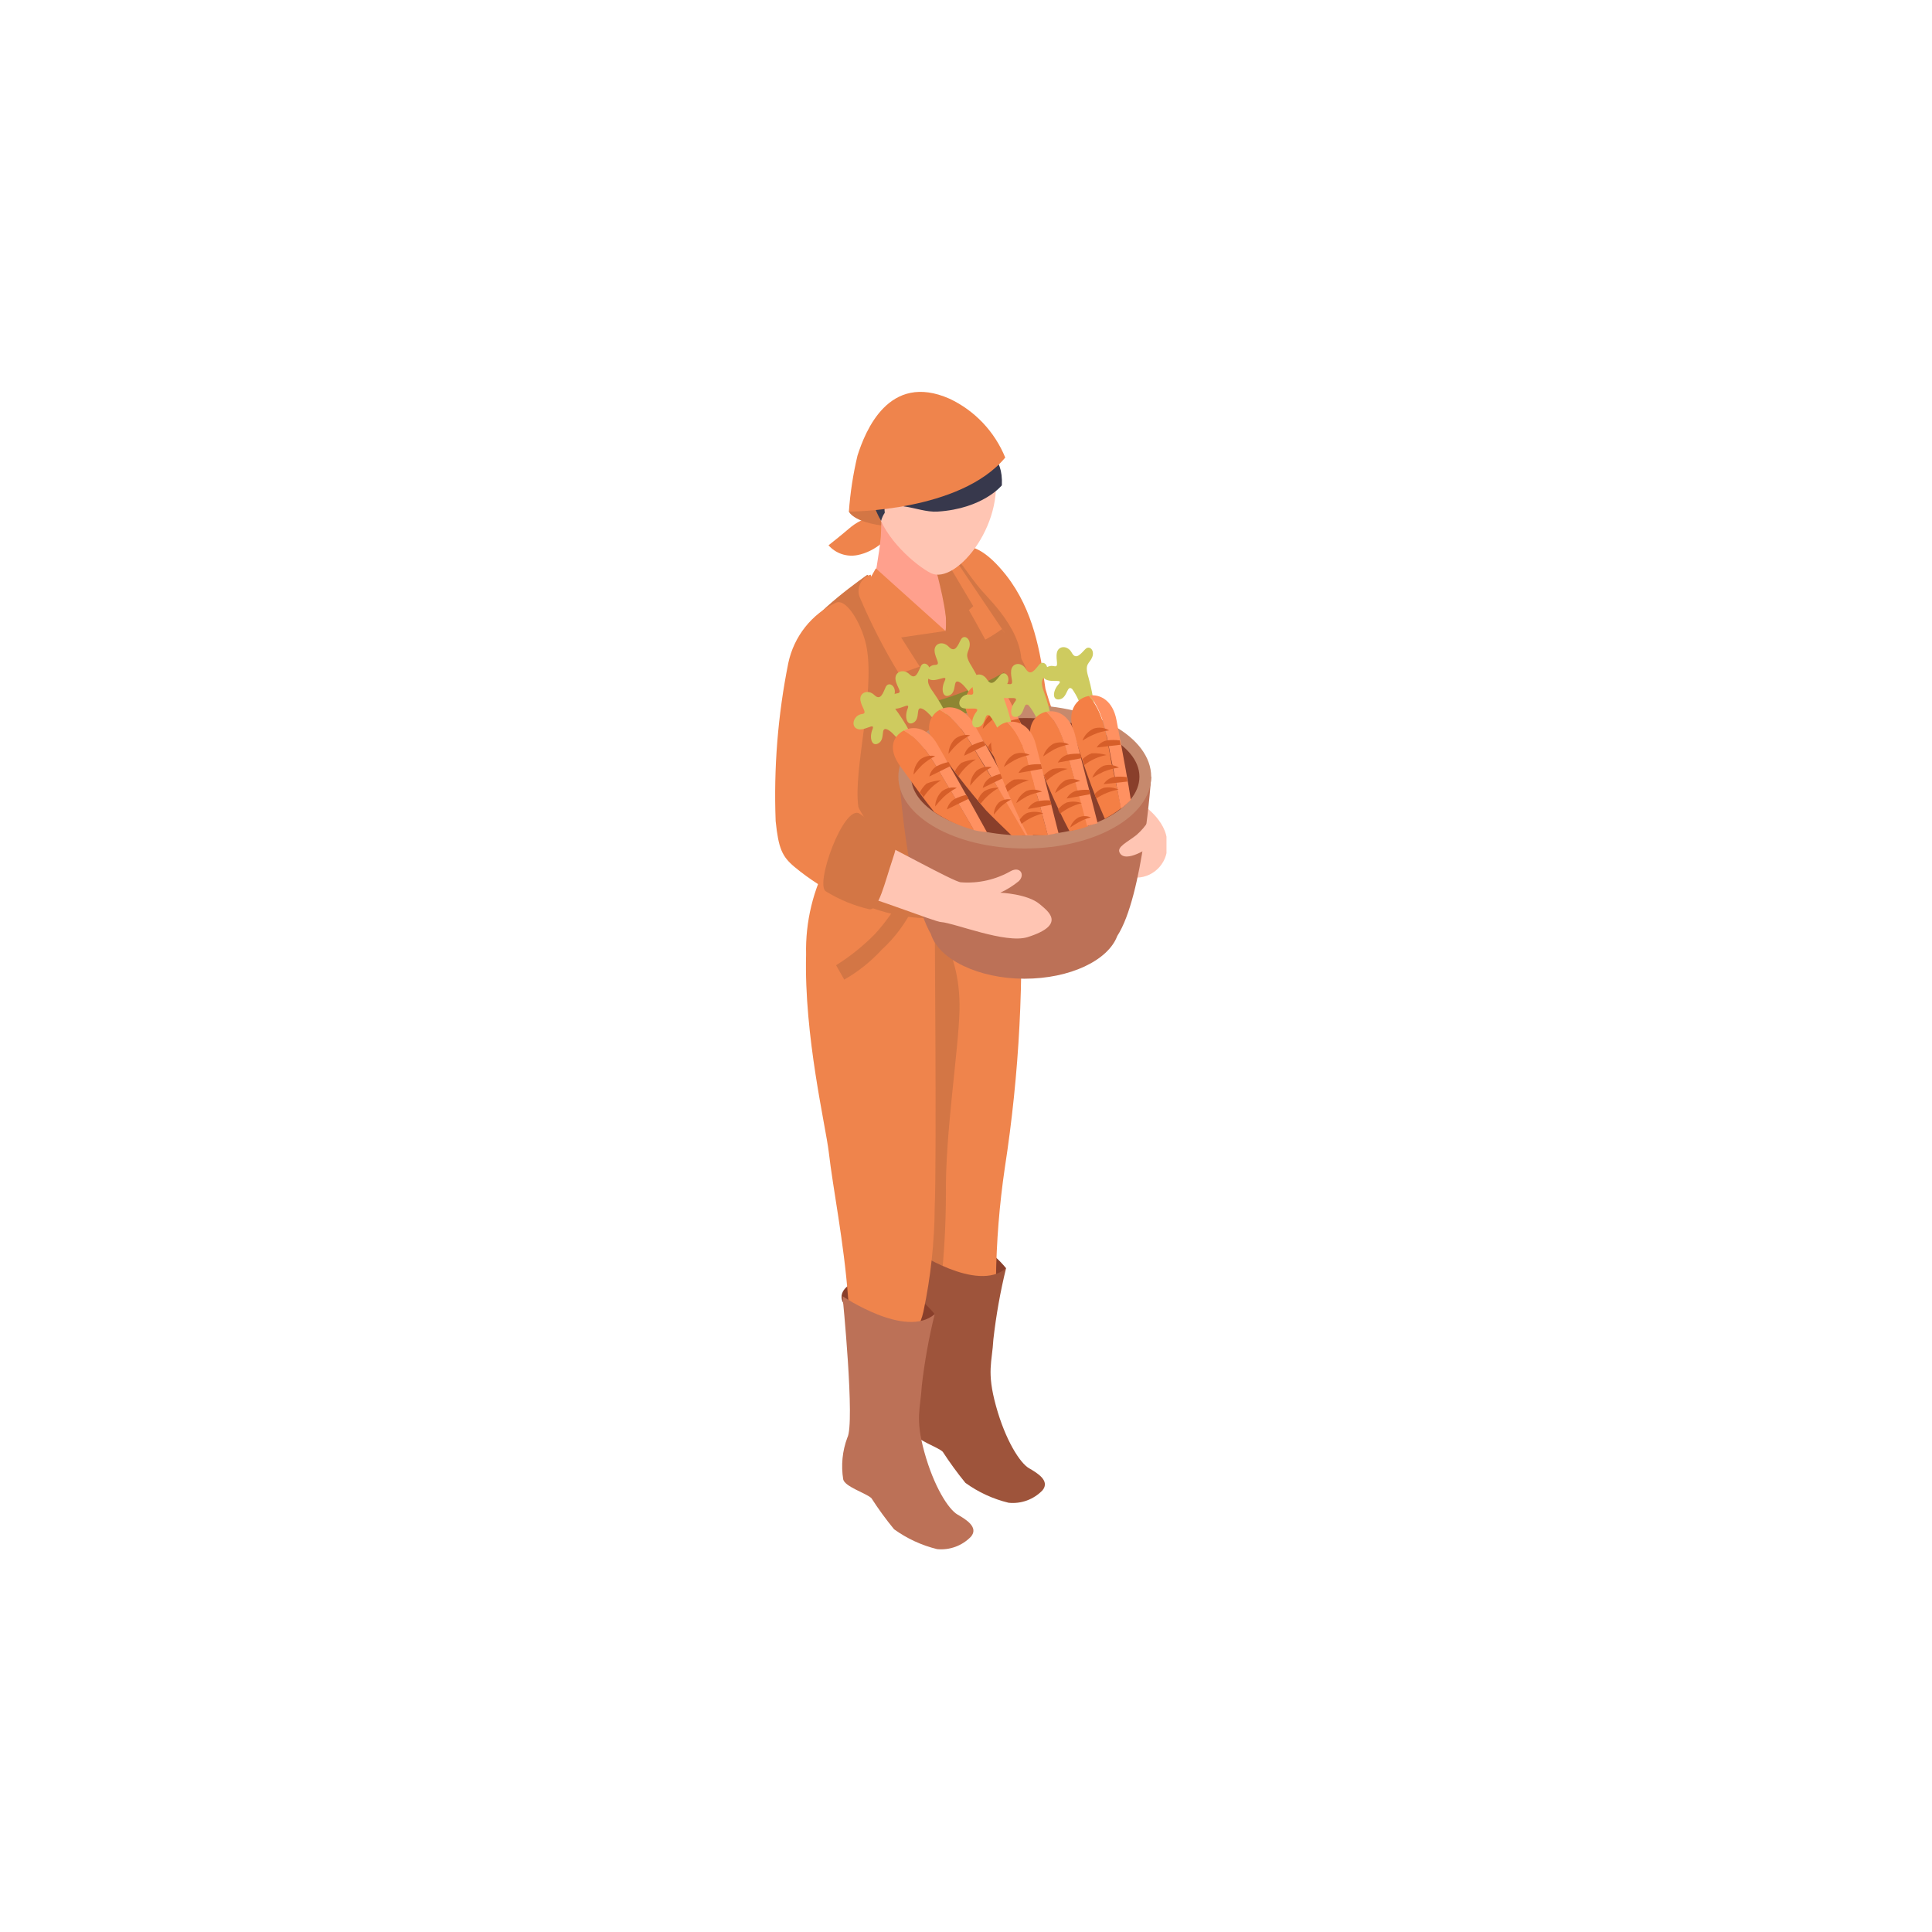 <?xml version="1.0" encoding="UTF-8"?> <svg xmlns="http://www.w3.org/2000/svg" width="212" height="212" viewBox="0 0 212 212" fill="none"> <g clip-path="url(#clip0_941_15693)"> <path d="M124.759 96.302C124.759 96.302 125.206 90.511 124.411 91.388C123.616 92.266 122.647 92.504 122.771 91.639C122.806 90.736 122.744 89.832 122.585 88.944L120.386 88.53C120.386 88.53 116.87 87.088 116.187 86.737C114.944 86.06 111.801 84.807 111.801 84.807C112.525 83.802 113.309 82.844 114.149 81.936C115.317 80.683 117.081 81.347 118.634 82.199C120.187 83.052 123.442 87.389 124.598 87.828C125.256 88.091 128.064 90.009 128.064 92.454C128.119 92.93 128.076 93.412 127.936 93.87C127.797 94.328 127.564 94.751 127.253 95.113C126.942 95.475 126.56 95.768 126.13 95.973C125.701 96.178 125.234 96.29 124.759 96.302Z" fill="#FFC5B3"></path> <path d="M96.567 56.489C95.412 56.63 94.318 57.085 93.399 57.805C92.057 58.946 90.914 59.836 90.914 59.836C91.303 60.275 91.798 60.605 92.351 60.794C92.904 60.983 93.496 61.024 94.07 60.914C96.095 60.538 97.921 58.82 97.983 57.78C98.046 56.739 96.567 56.489 96.567 56.489Z" fill="#EF844C"></path> <path d="M93.148 56.138C93.148 56.138 93.695 57.567 98.305 57.805C102.914 58.043 100.454 49.168 100.454 49.168L93.148 56.138Z" fill="#D37645"></path> <path d="M110.397 139.162C108.869 137.285 106.775 135.964 104.433 135.401C100.83 134.712 97.202 137.908 103.998 140.127C109.042 141.732 110.397 139.162 110.397 139.162Z" fill="#893F2B"></path> <path d="M114.719 75.593C115.208 77.302 115.806 78.976 116.508 80.608C116.612 80.909 116.64 81.231 116.59 81.546C116.54 81.861 116.414 82.159 116.222 82.413C115.119 83.701 113.804 84.787 112.333 85.622C111.948 85.847 108.879 82.337 108.606 81.297C107.761 78.163 98.555 70.428 99.909 63.609C100.617 59.936 101.835 61.465 103.5 60.751C104.742 60.224 106.593 58.331 110.395 63.108C113.451 67.006 114.16 71.644 114.719 75.593Z" fill="#EF844C"></path> <path d="M116.596 78.1C117.18 78.727 118.087 79.956 118.944 80.933C119.801 81.911 120.112 81.911 118.745 83.98C117.378 86.048 115.937 88.868 115.018 88.53C113.488 87.716 112.096 86.662 110.893 85.409C109.775 84.506 115.192 76.609 116.596 78.1Z" fill="#FFE36C"></path> <path d="M110.481 114.893C110.481 114.893 109.55 120.847 109.512 123.505C109.532 125.895 109.311 128.28 108.854 130.625C108.307 133.722 107.5 146.119 107.475 150.219C107.45 154.318 109.96 158.129 110.879 159.608C111.798 161.087 108.854 163.369 106.617 161.25C104.381 159.132 104.133 158.668 102.89 157.991C101.648 157.314 100.691 154.393 101.648 151.159C102.604 147.925 102.157 141.556 101.101 135.965C100.045 130.375 101.623 123.229 101.002 121.599C100.381 119.97 110.481 114.893 110.481 114.893Z" fill="#FFA08D"></path> <path d="M88.286 69.58C88.808 67.487 95.169 63.074 95.169 63.074L99.977 66.935C101.22 67.875 103.108 66.935 101.866 63.488C101.709 62.077 101.78 60.651 102.077 59.263C102.077 59.263 102.574 59.138 103.319 59C104.4 60.254 106.525 63.425 107.68 64.754C108.836 66.083 113.048 70.044 111.892 74.243C111.462 75.527 110.956 76.783 110.376 78.004C109.774 80.193 109.576 82.475 109.792 84.736C109.892 86.767 110.289 93.06 110.289 93.06C110.289 93.06 107.146 97.535 102.189 97.322C98.48 97.032 94.978 95.486 92.249 92.934C92.249 92.934 93.629 84.097 93.492 80.399C93.492 80.511 86.522 76.5 88.286 69.58Z" fill="#D37645"></path> <path d="M111.886 96.904C112.402 107.35 111.856 117.822 110.258 128.156C109.663 132.195 109.339 136.27 109.289 140.353C109.289 143.524 102.829 143.687 102.829 143.687C102.829 143.687 98.406 131.929 98.865 130.863C99.325 129.798 98.865 105.14 99.425 100.602C99.984 96.064 111.886 96.904 111.886 96.904Z" fill="#EF844C"></path> <path d="M105.287 110.856C105.188 115.231 103.71 124.42 103.797 130.989C103.794 134.222 103.62 137.452 103.275 140.666L101.97 140.14C101.97 140.14 101.548 127.83 101.535 120.484C101.523 113.138 102.194 110.104 101.759 103.36C101.548 100 105.449 103.485 105.287 110.856Z" fill="#D37645"></path> <path d="M110.395 139.162C109.767 141.733 109.302 144.341 109.004 146.972C108.867 149.479 108.246 150.494 109.29 154.28C110.333 158.066 111.936 160.548 112.918 161.112C113.899 161.676 115.228 162.504 114.396 163.532C113.918 164.029 113.334 164.411 112.688 164.648C112.043 164.884 111.352 164.97 110.669 164.898C108.966 164.486 107.359 163.745 105.935 162.717C105.047 161.626 104.217 160.488 103.45 159.307C102.904 158.768 100.556 158.053 100.369 157.251C100.115 155.717 100.269 154.142 100.816 152.688C101.748 151.159 100.282 137.194 100.282 137.194C100.282 137.194 107.227 141.907 110.395 139.162Z" fill="#9E543B"></path> <path d="M102.566 144.201C101.042 142.32 98.946 140.998 96.602 140.441C92.987 139.764 89.371 143.023 96.18 145.167C101.149 146.771 102.566 144.201 102.566 144.201Z" fill="#893F2B"></path> <path d="M102.568 100.953C102.568 100.953 102.779 128.206 102.568 132.355C102.549 136.249 102.132 140.13 101.325 143.938C100.083 149.554 93.535 148.601 93.063 142.396C92.591 136.191 91.411 130.5 90.939 126.401C90.603 123.555 88.218 113.639 88.454 104.739C88.368 101.147 89.225 97.596 90.939 94.447C94.107 88.605 102.568 100.953 102.568 100.953Z" fill="#EF844C"></path> <path d="M102.567 144.201C101.926 146.787 101.453 149.413 101.15 152.061C101.014 154.568 100.393 155.584 101.436 159.357C102.48 163.13 104.083 165.625 105.064 166.189C106.046 166.753 107.387 167.593 106.555 168.608C106.076 169.106 105.493 169.489 104.847 169.727C104.202 169.966 103.512 170.055 102.828 169.987C101.13 169.571 99.528 168.831 98.107 167.806C97.213 166.719 96.383 165.581 95.622 164.396C95.063 163.857 92.715 163.143 92.528 162.341C92.276 160.802 92.43 159.224 92.975 157.765C93.845 156.198 92.454 142.233 92.454 142.233C92.454 142.233 99.386 146.947 102.567 144.201Z" fill="#BC7157"></path> <path d="M110.21 69.4L104.756 61.302L103.004 61.804C103.004 61.804 104.843 64.411 106.358 67.019C107.017 68.147 108.384 70.679 108.384 70.679L110.21 69.4Z" fill="#EF844C"></path> <path d="M111.699 85.797C111.526 89.499 111.588 93.209 111.886 96.904C107.413 99.636 107.028 100.853 101.76 100.765C97.716 100.679 93.802 99.306 90.578 96.841C91.202 93.534 91.538 90.178 91.585 86.812C92.368 87.148 93.222 87.282 94.069 87.201C96.181 86.875 97.896 85.772 98.368 81.297C98.682 78.862 98.782 76.403 98.666 73.951C103.462 72.221 107.065 71.13 109.96 69.024C112.146 72.409 113.289 73.537 112.805 76.182C112.32 78.827 112.097 81.673 111.699 85.797Z" fill="#D37645"></path> <path d="M102.852 59.848C103.199 60.517 103.407 61.251 103.461 62.004C103.35 63.125 103.35 64.255 103.461 65.376C103.778 66.637 103.883 67.942 103.771 69.237C102.437 68.817 101.178 68.182 100.044 67.357C98.702 66.103 95.894 63.91 95.894 63.91C95.894 63.91 96.478 60.813 96.652 58.895C96.772 56.649 96.697 54.397 96.429 52.164L102.852 59.848Z" fill="#FFA08D"></path> <path d="M100.929 73.148C100.929 73.148 97.524 67.933 96.779 66.341C96.298 65.273 95.883 64.177 95.536 63.057C95.3 63.129 95.079 63.247 94.888 63.405C94.697 63.564 94.539 63.759 94.423 63.979C94.308 64.2 94.237 64.441 94.215 64.69C94.192 64.938 94.219 65.189 94.294 65.426C95.538 68.374 97 71.224 98.667 73.951L100.929 73.148Z" fill="#EF844C"></path> <path d="M99.089 98.157L100.331 99.323C99.473 101.17 98.261 102.828 96.766 104.2C95.567 105.506 94.175 106.618 92.641 107.497L91.746 105.917C93.303 104.94 94.741 103.783 96.032 102.47C97.214 101.157 98.24 99.71 99.089 98.157V98.157Z" fill="#D37645"></path> <path d="M103.749 69.237L106.793 66.517L104.122 62.017L102.668 62.368C102.668 62.368 104.221 67.984 103.749 69.237Z" fill="#D37645"></path> <path d="M99.2 46.961C100.055 46.379 101.038 46.016 102.063 45.903C103.088 45.791 104.126 45.932 105.085 46.315C106.044 46.697 106.897 47.31 107.568 48.1C108.24 48.889 108.711 49.833 108.94 50.847C110.767 57.002 104.965 64.298 102.132 62.882C100.542 62.079 97.013 59.121 96.206 55.874C95.862 54.254 95.959 52.571 96.486 51.002C97.013 49.433 97.951 48.036 99.2 46.961V46.961Z" fill="#FFC5B3"></path> <path d="M95.684 48.453C95.911 47.42 96.363 46.45 97.008 45.615C97.653 44.781 98.474 44.101 99.411 43.627C102.828 42.373 103.35 44.391 106.369 47.475C108.183 49.343 110.096 49.982 109.935 53.254C109.935 53.254 107.872 55.824 102.89 56.137C100.467 56.3 97.56 54.119 96.678 57.165C95.944 55.854 95.478 54.407 95.308 52.911C95.137 51.414 95.265 49.899 95.684 48.453V48.453Z" fill="#37384C"></path> <path d="M94.183 88.492C94.258 89.019 96.246 91.551 96.345 92.717C96.494 94.472 93.947 94.647 93.587 96.578C93.475 97.217 92.469 97.054 91.276 97.731C91.015 97.882 88.791 96.478 87.163 95.111C85.822 93.983 85.424 93.106 85.113 90.097C84.889 84.274 85.356 78.445 86.505 72.735C86.811 71.301 87.443 69.958 88.351 68.811C89.258 67.665 90.417 66.747 91.736 66.129C92.978 65.615 94.73 68.824 95.115 71.143C95.985 76.232 93.624 84.506 94.183 88.492Z" fill="#EF844C"></path> <path d="M99.538 56.689C99.481 56.251 99.325 55.831 99.081 55.464C98.838 55.096 98.513 54.791 98.134 54.57C96.891 53.969 96.755 56.564 97.575 57.516C98.394 58.469 99.538 56.689 99.538 56.689Z" fill="#FFC5B3"></path> <path d="M110.172 73.775C110.557 75.743 110.358 81.936 106.879 82.876C103.736 83.716 102.916 79.968 102.195 77.072C104.99 76.344 107.674 75.235 110.172 73.775Z" fill="#8E8532"></path> <path d="M110.306 50.208C109.143 47.359 106.961 45.054 104.194 43.752C97.509 40.794 94.938 47.35 94.093 49.995C93.613 52.013 93.297 54.068 93.148 56.138C93.148 56.138 105.349 56.175 110.306 50.208Z" fill="#EF844C"></path> <path d="M96.107 62.368L103.748 69.237L98.766 69.964L95.25 63.885L96.107 62.368Z" fill="#EF844C"></path> <path d="M98.668 85.233H126.324C126.324 85.233 125.454 98.308 122.597 102.708C121.591 105.391 117.416 107.396 112.409 107.396C107.402 107.396 103.004 105.278 102.147 102.495C99.488 97.907 98.668 85.233 98.668 85.233Z" fill="#BC7157"></path> <path d="M98.578 85.233C98.578 89.583 104.79 93.106 112.456 93.106C120.122 93.106 126.321 89.583 126.321 85.233C126.321 80.883 120.109 77.361 112.456 77.361C104.803 77.361 98.578 80.883 98.578 85.233Z" fill="#C6896D"></path> <path d="M99.984 85.233C99.984 88.793 105.588 91.676 112.508 91.676C119.428 91.676 125.031 88.793 125.031 85.233C125.031 81.673 119.428 78.79 112.508 78.79C105.588 78.79 99.984 81.673 99.984 85.233Z" fill="#893F2B"></path> <path d="M108.083 76.082C107.673 75.044 107.178 74.041 106.604 73.086C105.722 71.707 106.318 71.632 106.405 70.829C106.492 70.027 105.759 69.576 105.436 70.19C105.113 70.804 104.803 71.694 104.119 70.98C103.436 70.265 102.479 70.604 102.554 71.456C102.628 72.309 103.287 72.935 102.628 72.96C101.759 72.96 101.386 74.064 101.871 74.477C102.604 75.029 104.095 73.838 103.66 74.728C103.225 75.618 103.436 76.684 104.231 76.282C105.026 75.881 104.517 74.502 105.238 74.828C105.958 75.154 106.965 76.922 106.965 76.922L108.083 76.082Z" fill="#CECB5F"></path> <path d="M107.216 75.104C109.402 76.496 110.458 79.316 111.639 81.548C112.545 83.278 113.428 85.033 114.272 86.788C113.821 87.217 113.295 87.557 112.719 87.79C110.405 85.049 108.327 82.113 106.507 79.015C105.327 77.223 106.01 75.593 107.216 75.104Z" fill="#F47F45"></path> <path d="M110.782 76.847C112.024 79.354 113.266 81.861 114.211 83.917C114.195 84 114.195 84.085 114.211 84.168C114.211 85.246 114.31 86.286 114.335 87.339C113.341 85.083 112.223 82.55 111.689 81.522C110.446 79.291 109.452 76.508 107.266 75.079C108.322 74.615 109.85 74.991 110.782 76.847Z" fill="#FF9161"></path> <path d="M110.345 78.1C110.065 78.025 109.772 78.009 109.485 78.055C109.198 78.1 108.924 78.205 108.68 78.363C108.214 78.775 107.917 79.347 107.848 79.968C108.159 79.626 108.491 79.303 108.842 79.003C109.297 78.631 109.804 78.327 110.345 78.1V78.1Z" fill="#D65E29"></path> <path d="M112.482 81.786C112.2 81.711 111.905 81.696 111.617 81.741C111.328 81.786 111.052 81.891 110.805 82.049C110.333 82.45 110.034 83.021 109.973 83.641C110.284 83.299 110.616 82.977 110.967 82.676C111.43 82.312 111.94 82.013 112.482 81.786V81.786Z" fill="#D65E29"></path> <path d="M111.763 78.877C111.296 78.948 110.84 79.083 110.409 79.279C110.201 79.386 110.016 79.534 109.867 79.715C109.717 79.896 109.606 80.106 109.539 80.332L112.024 79.329L111.763 78.877Z" fill="#D65E29"></path> <path d="M113.575 82.55C113.105 82.62 112.646 82.75 112.209 82.939C112.003 83.047 111.82 83.196 111.673 83.377C111.526 83.558 111.416 83.767 111.352 83.992L113.836 83.002L113.575 82.55Z" fill="#D65E29"></path> <path d="M110.804 80.82C110.256 80.815 109.71 80.9 109.189 81.071C108.867 81.313 108.601 81.62 108.406 81.974L108.767 82.525C109.301 81.801 110 81.217 110.804 80.82Z" fill="#D65E29"></path> <path d="M113.089 84.105C112.537 84.023 111.973 84.115 111.474 84.368C111.027 84.556 110.691 85.321 110.691 85.321L110.99 85.709C111.572 85.033 112.287 84.487 113.089 84.105V84.105Z" fill="#D65E29"></path> <path d="M114.356 85.471C114.13 85.413 113.895 85.403 113.664 85.439C113.433 85.476 113.212 85.559 113.015 85.684C112.645 86.004 112.406 86.451 112.344 86.938C112.597 86.662 112.866 86.403 113.151 86.161C113.52 85.877 113.926 85.645 114.356 85.471V85.471Z" fill="#D65E29"></path> <path d="M104.058 78.802C103.583 77.8 103.026 76.84 102.393 75.931C101.424 74.615 102.008 74.49 102.045 73.688C102.082 72.885 101.312 72.522 101.039 73.111C100.765 73.7 100.492 74.665 99.796 73.988C99.1 73.311 98.144 73.738 98.268 74.578C98.392 75.417 99.1 76.007 98.442 76.082C97.585 76.182 97.2 77.273 97.796 77.649C98.554 78.15 99.97 76.859 99.597 77.762C99.225 78.664 99.51 79.742 100.268 79.278C101.026 78.815 100.43 77.486 101.175 77.762C101.921 78.037 103.051 79.73 103.051 79.73L104.058 78.802Z" fill="#CECB5F"></path> <path d="M103.114 77.887C105.4 79.141 106.643 81.861 107.972 84.004C109.003 85.672 111.774 89.984 112.755 91.676C112.072 91.676 111.774 91.676 111.004 91.676C110.569 91.263 108.618 89.37 108.221 88.944C106.264 86.678 104.423 84.314 102.704 81.861C101.375 80.131 101.959 78.514 103.114 77.887Z" fill="#F47F45"></path> <path d="M103.113 77.887C104.182 77.31 105.747 77.586 106.841 79.391C110.17 85.158 113.363 91.676 113.363 91.676H112.556C111.574 89.984 109.052 85.672 108.021 84.004C106.642 81.861 105.399 79.128 103.113 77.887Z" fill="#FF9161"></path> <path d="M106.455 80.683C106.168 80.627 105.873 80.633 105.588 80.7C105.303 80.767 105.036 80.893 104.803 81.071C104.359 81.507 104.1 82.101 104.082 82.726C104.365 82.355 104.677 82.007 105.014 81.685C105.445 81.284 105.93 80.947 106.455 80.683V80.683Z" fill="#D65E29"></path> <path d="M108.83 84.18C108.544 84.124 108.249 84.129 107.965 84.194C107.68 84.258 107.412 84.382 107.178 84.556C106.735 84.993 106.476 85.586 106.457 86.211C106.743 85.846 107.054 85.502 107.389 85.183C107.82 84.782 108.305 84.444 108.83 84.18Z" fill="#D65E29"></path> <path d="M107.909 81.335C107.447 81.438 107 81.602 106.58 81.823C106.381 81.943 106.209 82.103 106.075 82.293C105.94 82.483 105.846 82.698 105.797 82.927L108.157 81.773L107.909 81.335Z" fill="#D65E29"></path> <path d="M109.96 84.87C109.498 84.973 109.051 85.138 108.631 85.359C108.432 85.48 108.26 85.639 108.123 85.829C107.986 86.018 107.889 86.234 107.836 86.462L110.209 85.308L109.96 84.87Z" fill="#D65E29"></path> <path d="M107.088 83.328C106.541 83.362 106.003 83.489 105.498 83.704C105.193 83.96 104.947 84.281 104.777 84.644L105.175 85.183C105.659 84.421 106.315 83.786 107.088 83.328V83.328Z" fill="#D65E29"></path> <path d="M109.6 86.449C109.04 86.409 108.482 86.54 107.997 86.825C107.668 87.081 107.422 87.43 107.289 87.828L107.6 88.204C108.14 87.487 108.821 86.89 109.6 86.449V86.449Z" fill="#D65E29"></path> <path d="M110.956 87.728C110.725 87.685 110.487 87.691 110.259 87.745C110.03 87.799 109.815 87.9 109.626 88.041C109.448 88.215 109.305 88.424 109.207 88.654C109.109 88.884 109.057 89.132 109.055 89.382C109.286 89.088 109.535 88.807 109.8 88.543C110.148 88.221 110.537 87.947 110.956 87.728V87.728Z" fill="#D65E29"></path> <path d="M100.219 81.071C99.74 80.069 99.179 79.108 98.541 78.201C97.56 76.947 98.156 76.759 98.193 75.957C98.231 75.154 97.46 74.791 97.187 75.392C96.914 75.994 96.64 76.947 95.945 76.27C95.249 75.593 94.28 76.007 94.416 76.847C94.553 77.687 95.249 78.276 94.59 78.351C93.733 78.451 93.348 79.542 93.944 79.918C94.702 80.419 96.106 79.128 95.733 80.043C95.361 80.958 95.659 82.011 96.417 81.548C97.175 81.084 96.578 79.755 97.324 80.031C98.069 80.306 99.187 82.011 99.187 82.011L100.219 81.071Z" fill="#CECB5F"></path> <path d="M99.176 80.156C101.462 81.41 102.705 84.13 104.034 86.273C105.003 87.853 105.947 89.453 106.867 91.075C105.321 90.662 103.852 89.997 102.518 89.107C101.35 87.652 100.22 86.073 98.791 84.092C97.362 82.112 98.021 80.783 99.176 80.156Z" fill="#F47F45"></path> <path d="M102.853 81.673C106.121 87.326 108.221 91.175 108.295 91.313H108.233C107.773 91.271 107.316 91.196 106.866 91.087C105.947 89.474 105.003 87.874 104.034 86.286C102.704 84.142 101.462 81.409 99.176 80.168C100.244 79.592 101.81 79.855 102.853 81.673Z" fill="#FF9161"></path> <path d="M102.619 82.964C102.333 82.908 102.038 82.913 101.754 82.978C101.47 83.042 101.201 83.166 100.967 83.34C100.523 83.776 100.264 84.37 100.246 84.995C100.538 84.631 100.849 84.284 101.178 83.954C101.611 83.56 102.096 83.226 102.619 82.964V82.964Z" fill="#D65E29"></path> <path d="M104.99 86.449C104.705 86.393 104.412 86.398 104.129 86.465C103.846 86.532 103.581 86.659 103.35 86.838C102.899 87.27 102.636 87.865 102.617 88.492C102.905 88.125 103.216 87.778 103.549 87.452C103.982 87.054 104.467 86.716 104.99 86.449V86.449Z" fill="#D65E29"></path> <path d="M104.085 83.616C103.622 83.712 103.174 83.872 102.755 84.092C102.558 84.216 102.386 84.379 102.252 84.57C102.117 84.762 102.023 84.979 101.973 85.208L104.333 84.042L104.085 83.616Z" fill="#D65E29"></path> <path d="M106.035 87.226C105.572 87.322 105.124 87.482 104.705 87.703C104.507 87.827 104.334 87.989 104.198 88.181C104.061 88.372 103.963 88.589 103.91 88.818L106.283 87.653L106.035 87.226Z" fill="#D65E29"></path> <path d="M103.265 85.622C102.718 85.65 102.18 85.773 101.674 85.985C101.368 86.249 101.119 86.573 100.941 86.938L101.351 87.464C101.834 86.704 102.49 86.073 103.265 85.622Z" fill="#D65E29"></path> <path d="M120.072 77.549C119.948 76.463 119.736 75.39 119.439 74.339C118.954 72.772 119.551 72.86 119.849 72.108C120.147 71.356 119.551 70.767 119.091 71.231C118.631 71.694 118.072 72.484 117.612 71.632C117.153 70.779 116.134 70.829 115.972 71.632C115.811 72.434 116.283 73.249 115.649 73.098C114.805 72.898 114.096 73.813 114.506 74.352C115.065 75.091 116.817 74.352 116.159 75.079C115.5 75.806 115.426 76.909 116.295 76.734C117.165 76.558 117.053 75.091 117.65 75.606C118.184 76.358 118.564 77.21 118.768 78.113L120.072 77.549Z" fill="#CECB5F"></path> <path d="M119.491 76.37C121.231 78.313 121.492 81.309 121.976 83.779C122.337 85.396 122.722 87.076 123.02 88.693C122.458 89.126 121.859 89.508 121.231 89.834C119.824 86.645 118.653 83.356 117.727 79.993C117.106 77.9 118.187 76.571 119.491 76.37Z" fill="#F47F45"></path> <path d="M123.005 88.743C122.695 87.126 122.384 85.396 122.024 83.729C121.49 81.222 121.229 78.263 119.539 76.32C120.781 76.145 122.111 76.922 122.508 78.99C123.337 83.336 123.863 86.261 124.086 87.765C123.753 88.121 123.392 88.448 123.005 88.743V88.743Z" fill="#FF9161"></path> <path d="M121.701 80.144C121.451 79.993 121.173 79.897 120.884 79.862C120.594 79.828 120.301 79.855 120.024 79.943C119.741 80.069 119.486 80.25 119.272 80.476C119.059 80.702 118.892 80.968 118.781 81.259C119.179 81.008 119.594 80.786 120.024 80.595C120.558 80.364 121.123 80.212 121.701 80.144V80.144Z" fill="#D65E29"></path> <path d="M122.784 84.23C122.531 84.082 122.25 83.987 121.959 83.953C121.669 83.918 121.374 83.945 121.094 84.03C120.531 84.296 120.088 84.766 119.852 85.346C120.254 85.103 120.669 84.881 121.094 84.682C121.635 84.457 122.203 84.305 122.784 84.23V84.23Z" fill="#D65E29"></path> <path d="M122.87 81.247C122.4 81.184 121.924 81.184 121.454 81.247C121.225 81.293 121.008 81.385 120.816 81.519C120.623 81.653 120.46 81.824 120.336 82.024L122.957 81.723L122.87 81.247Z" fill="#D65E29"></path> <path d="M123.616 85.271C123.146 85.204 122.669 85.204 122.2 85.271C121.744 85.372 121.346 85.651 121.094 86.048L123.703 85.76L123.616 85.271Z" fill="#D65E29"></path> <path d="M121.427 82.851C120.895 82.695 120.34 82.631 119.787 82.663C119.415 82.805 119.077 83.022 118.793 83.303L118.992 83.942C119.705 83.387 120.54 83.013 121.427 82.851V82.851Z" fill="#D65E29"></path> <path d="M122.743 86.637C122.233 86.408 121.665 86.342 121.116 86.449C120.719 86.578 120.369 86.822 120.109 87.151L120.296 87.615C121.036 87.123 121.869 86.79 122.743 86.637V86.637Z" fill="#D65E29"></path> <path d="M115.44 79.216C115.242 78.12 114.956 77.042 114.582 75.994C113.998 74.465 114.582 74.502 114.856 73.738C115.129 72.973 114.458 72.421 114.036 72.923C113.613 73.424 113.092 74.264 112.582 73.424C112.073 72.584 111.054 72.722 110.955 73.575C110.855 74.427 111.377 75.167 110.718 75.067C109.861 74.929 109.228 75.881 109.675 76.395C110.122 76.909 111.973 76.22 111.377 76.997C110.781 77.774 110.768 78.877 111.625 78.639C112.483 78.401 112.259 76.959 112.868 77.386C113.433 78.099 113.855 78.917 114.11 79.793L115.44 79.216Z" fill="#CECB5F"></path> <path d="M114.818 78.1C116.694 79.905 117.153 82.876 117.862 85.308C118.383 87.113 118.918 88.843 119.39 90.674C118.73 90.918 118.047 91.094 117.352 91.2C115.78 88.192 114.43 85.07 113.314 81.861C112.507 79.767 113.501 78.376 114.818 78.1Z" fill="#F47F45"></path> <path d="M119.289 90.636C118.817 88.806 118.345 87.051 117.823 85.246C117.115 82.864 116.655 79.893 114.816 78.1C116.059 77.837 117.425 78.526 117.96 80.607C119.625 87.063 120.445 90.335 120.445 90.335L119.289 90.636Z" fill="#FF9161"></path> <path d="M117.301 81.686C117.039 81.553 116.752 81.478 116.458 81.465C116.165 81.452 115.872 81.501 115.599 81.61C115.058 81.909 114.653 82.408 114.469 83.002C114.845 82.731 115.235 82.48 115.637 82.25C116.164 81.987 116.724 81.797 117.301 81.686V81.686Z" fill="#D65E29"></path> <path d="M118.544 85.697C118.29 85.573 118.014 85.503 117.732 85.49C117.45 85.477 117.168 85.522 116.904 85.622C116.367 85.931 115.964 86.432 115.773 87.026C116.149 86.755 116.539 86.504 116.941 86.273C117.448 86.012 117.987 85.818 118.544 85.697V85.697Z" fill="#D65E29"></path> <path d="M118.547 82.713C118.072 82.681 117.596 82.715 117.13 82.814C116.679 82.951 116.3 83.261 116.074 83.679L118.671 83.202L118.547 82.713Z" fill="#D65E29"></path> <path d="M119.503 86.675C119.033 86.642 118.56 86.676 118.099 86.775C117.875 86.837 117.665 86.944 117.483 87.091C117.302 87.237 117.152 87.42 117.043 87.627L119.627 87.151L119.503 86.675Z" fill="#D65E29"></path> <path d="M117.155 84.368C116.616 84.274 116.065 84.274 115.527 84.368C115.163 84.533 114.838 84.772 114.57 85.07L114.819 85.697C115.481 85.072 116.282 84.617 117.155 84.368Z" fill="#D65E29"></path> <path d="M118.706 88.129C118.179 87.94 117.608 87.914 117.066 88.053C116.683 88.219 116.352 88.488 116.109 88.831L116.321 89.282C117.028 88.735 117.84 88.342 118.706 88.129V88.129Z" fill="#D65E29"></path> <path d="M119.699 89.696C119.486 89.602 119.255 89.554 119.022 89.554C118.789 89.554 118.559 89.602 118.345 89.696C117.909 89.936 117.58 90.335 117.426 90.811C117.426 90.811 117.811 90.536 118.37 90.222C118.786 89.983 119.233 89.806 119.699 89.696Z" fill="#D65E29"></path> <path d="M111.178 80.369C110.988 79.273 110.705 78.195 110.333 77.147C109.737 75.618 110.333 75.656 110.594 74.891C110.855 74.126 110.196 73.575 109.774 74.076C109.352 74.578 108.842 75.418 108.32 74.578C107.799 73.738 106.792 73.876 106.693 74.716C106.593 75.555 107.115 76.32 106.457 76.22C105.6 76.069 104.966 77.035 105.413 77.549C105.86 78.063 107.724 77.373 107.115 78.15C106.506 78.928 106.506 80.031 107.364 79.793C108.221 79.554 107.997 78.1 108.606 78.539C109.171 79.252 109.593 80.07 109.849 80.946L111.178 80.369Z" fill="#CECB5F"></path> <path d="M110.518 79.241C112.394 81.046 112.854 84.017 113.562 86.449C114.059 88.166 114.519 89.896 114.966 91.626C114.655 91.689 113.152 91.626 112.755 91.626C111.335 88.803 110.09 85.893 109.027 82.914C108.245 80.921 109.239 79.517 110.518 79.241Z" fill="#F47F45"></path> <path d="M114.967 91.626C114.52 89.896 114.06 88.166 113.563 86.449C112.855 84.017 112.396 81.046 110.52 79.241C111.7 78.978 113.141 79.655 113.663 81.685C115.328 88.141 116.148 91.413 116.148 91.413L114.967 91.626Z" fill="#FF9161"></path> <path d="M112.993 82.839C112.733 82.707 112.448 82.631 112.157 82.616C111.866 82.6 111.575 82.647 111.303 82.751C110.762 83.058 110.354 83.559 110.16 84.155C110.539 83.882 110.933 83.631 111.34 83.403C111.863 83.139 112.419 82.95 112.993 82.839V82.839Z" fill="#D65E29"></path> <path d="M114.344 86.875C114.084 86.743 113.8 86.667 113.509 86.652C113.218 86.637 112.927 86.683 112.655 86.787C112.119 87.072 111.71 87.552 111.512 88.129C111.891 87.856 112.285 87.605 112.692 87.377C113.218 87.135 113.774 86.966 114.344 86.875V86.875Z" fill="#D65E29"></path> <path d="M114.222 83.867C113.751 83.835 113.279 83.868 112.818 83.967C112.593 84.029 112.384 84.136 112.202 84.283C112.021 84.43 111.871 84.612 111.762 84.82L114.346 84.368L114.222 83.867Z" fill="#D65E29"></path> <path d="M115.254 87.828C114.779 87.796 114.303 87.829 113.837 87.928C113.613 87.99 113.403 88.097 113.222 88.244C113.04 88.391 112.89 88.573 112.781 88.781L115.378 88.304L115.254 87.828Z" fill="#D65E29"></path> <path d="M112.905 85.622C112.365 85.507 111.812 85.482 111.265 85.546C110.905 85.717 110.584 85.96 110.32 86.261L110.556 86.888C111.228 86.284 112.033 85.85 112.905 85.622V85.622Z" fill="#D65E29"></path> <path d="M114.483 89.245C113.956 89.057 113.385 89.031 112.843 89.169C112.359 89.27 111.887 89.947 111.887 89.947L112.098 90.398C112.805 89.851 113.618 89.458 114.483 89.245Z" fill="#D65E29"></path> <path d="M126.235 92.892C126.235 92.892 123.489 94.823 122.855 93.557C122.532 92.918 123.712 92.416 124.706 91.626C125.239 91.163 125.7 90.623 126.073 90.022L126.235 92.892Z" fill="#FFC5B3"></path> <path d="M95.326 91.802C96.953 92.441 104.718 96.816 105.451 96.816C107.369 96.962 109.286 96.525 110.955 95.562C111.986 95.049 112.508 96.026 111.775 96.703C111.159 97.205 110.483 97.626 109.762 97.957C109.762 97.957 112.732 98.07 114.086 99.21C114.906 99.925 117.155 101.442 112.757 102.833C110.346 103.585 104.743 101.279 103.265 101.179C102.656 101.179 95.301 98.258 93.238 97.907C93.593 95.769 94.298 93.705 95.326 91.802V91.802Z" fill="#FFC5B3"></path> <path d="M94.335 89.286C95.055 89.75 96.248 90.703 97.329 91.43C98.41 92.157 98.695 92.069 97.9 94.426C97.105 96.783 96.409 99.867 95.415 99.779C93.731 99.39 92.12 98.73 90.645 97.823C89.34 97.184 92.595 88.158 94.335 89.286Z" fill="#D37645"></path> </g> <defs> <clipPath id="clip0_941_15693"> <rect width="43" height="127" fill="white" transform="translate(85 43)"></rect> </clipPath> </defs> </svg> 